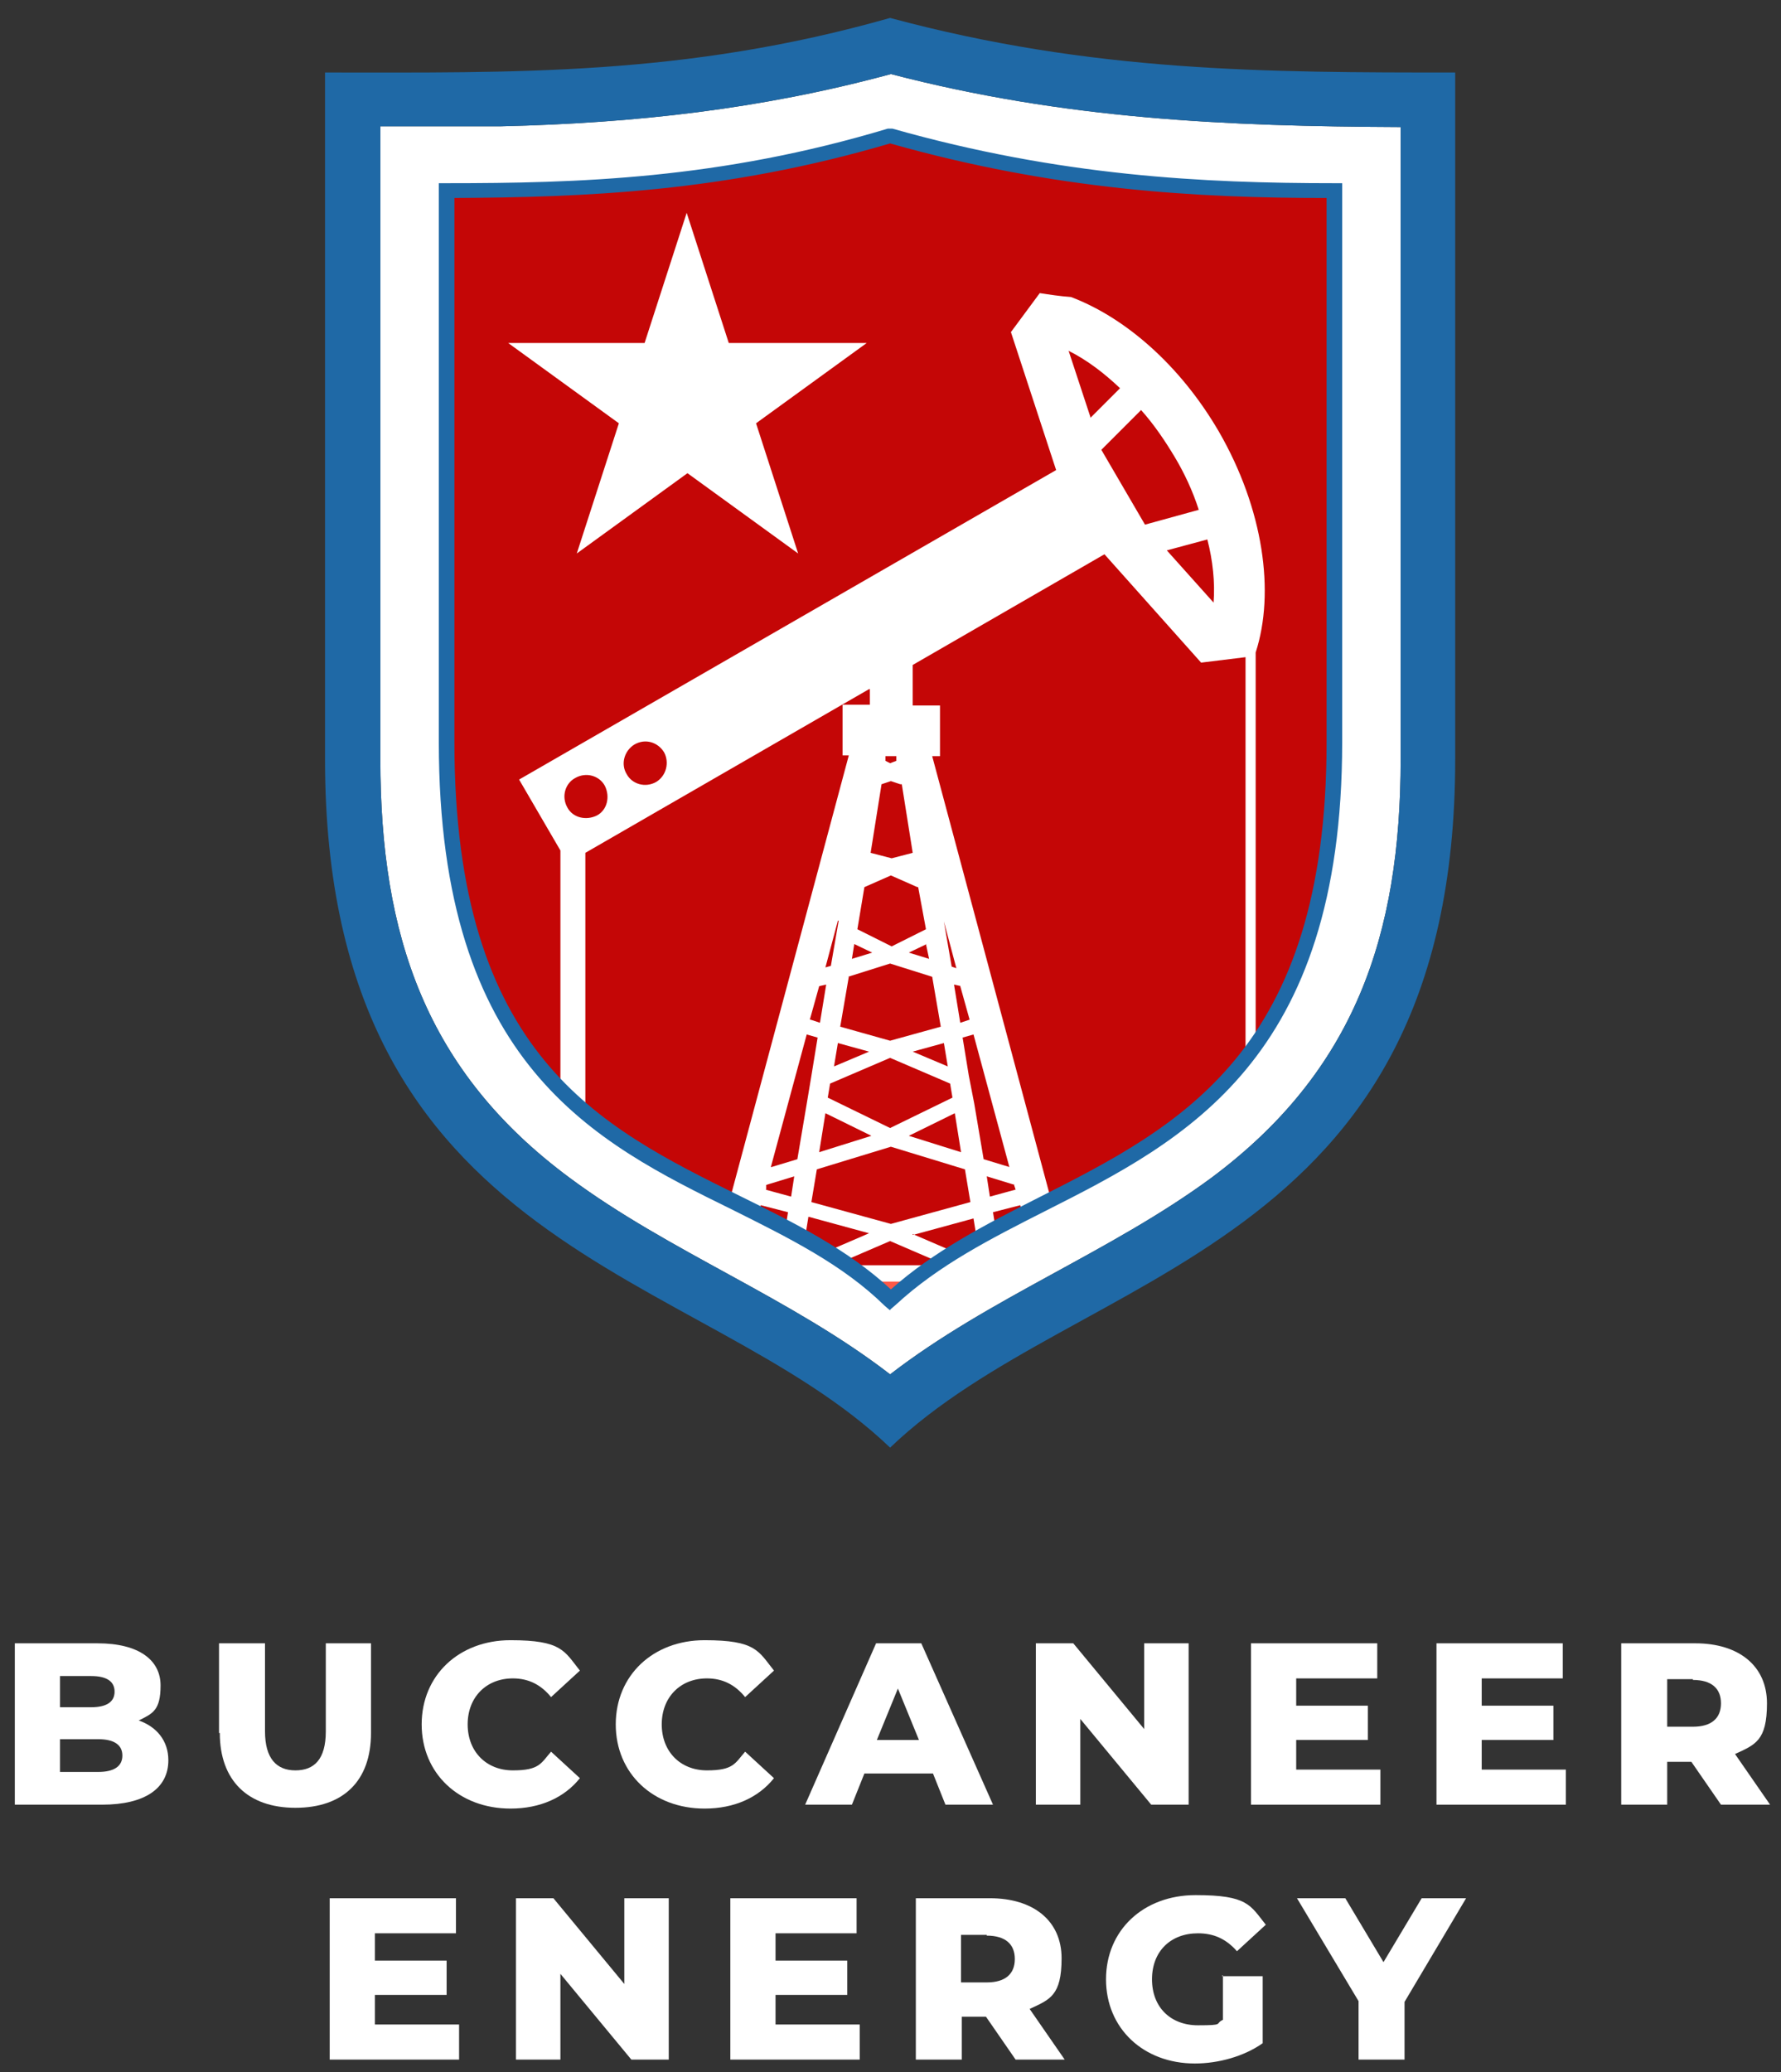 <?xml version="1.0" encoding="UTF-8"?>
<svg xmlns="http://www.w3.org/2000/svg" id="Layer_1" version="1.1" viewBox="0 0 228.5 265.8">
  <rect x="0" y="0" width="228.5" height="265.8" fill="#333333" stroke="none"/>
  <g>
    <path d="M179.7,97.4c0,22.6-5.9,40-24.3,53.7-12.9,9.5-28.5,15.4-41.2,25.2-12.7-9.8-28.3-15.7-41.1-25.2-18.5-13.7-24.3-31.1-24.3-53.7V16.2h15.5c17.2-.4,33.4-2.2,50-6.7,22.3,5.8,43,6.7,65.4,6.8v81.3h0v-.2Z" fill="#fff"></path>
    <path d="M57,24.5v72.8c0,19.8,4.6,34.9,21,47,11.3,8.4,24.5,13.8,36.2,21.7,11.7-7.9,24.9-13.3,36.2-21.7,16.4-12.1,21-27.3,21-47V24.4c-19.4-.3-38-1.6-57.1-6.4-16.2,4.2-32.5,6-49.3,6.4-2.7,0-5.3.1-8,.1" fill="#fff"></path>
    <path d="M179.7,97.4c0,22.6-5.9,40-24.3,53.7-12.9,9.5-28.5,15.4-41.2,25.2-12.7-9.8-28.3-15.7-41.1-25.2-18.5-13.7-24.3-31.1-24.3-53.7V16.2h15.5c17.2-.4,33.4-2.2,50-6.7,22.3,5.8,43,6.7,65.4,6.8v81.3h0v-.2ZM114.2,2.3c-26.4,7.5-48.3,7-72.5,7v88.1c0,63.7,48.3,65.1,72.5,88.3,24.2-23.2,72.5-24.6,72.5-88.3V9.3c-24.2,0-46.5,0-72.5-7" fill="#1f69a6"></path>
    <path d="M116.9,164.4h-5.3c.9.6,1.8,1.1,2.7,1.7.9-.6,1.8-1.1,2.7-1.7" fill="#ff5947"></path>
    <path d="M119.6,97l15.3,57.1c5.4-3,10.6-6,15.6-9.7,3.7-2.7,6.7-5.6,9.3-8.7v-51.4l-5.7.7-12.4-13.9-24.6,14.2h0v5.2h3.5v6.5h-1,0ZM146.4,52.6l-5.1,5.1,5.6,9.6,6.9-1.9c-.8-2.5-1.9-4.8-3.1-6.8s-2.6-4.1-4.3-6M139.9,53.6l3.8-3.8c-2-1.9-4.2-3.6-6.6-4.8l2.8,8.5h0ZM154.9,69.2l-5.2,1.4,6,6.7c.2-2.6-.1-5.4-.8-8.1M115.5,100.6l-1.2-.4-1.2.4-1.4,8.8,2.7.7,2.7-.7-1.4-8.8h-.2ZM114.2,97.9l.8-.3v-.6h-1.4v.6l.6.3h0ZM117.7,113.8l-3.4-1.5-3.4,1.5-.9,5.4,4.4,2.2,4.4-2.2-1-5.4h-.1ZM121.1,133.8l-4,1.1,4.5,1.9-.5-3ZM121.9,139l-7.7-3.3-7.7,3.3-.3,1.8,8,3.9,8-3.9-.3-1.8ZM122.7,124.2l-1.6-6,1,5.8.6.2ZM123.3,126.5l-.9-.2.8,4.9,1.2-.4-1.2-4.3h0ZM116.6,145.7l6.7,2.1-.8-5-5.9,2.9ZM123.8,150l-9.5-2.9-9.5,2.9-.7,4.2,10.2,2.8,10.2-2.8-.7-4.2ZM105.9,142.8l-.8,5,6.7-2.1-5.9-2.9h0ZM104,130.8l1.2.4.8-4.9-.9.2-1.2,4.3h0ZM107.5,118.1l-1.6,6,.7-.2,1-5.8h0ZM107.5,133.8l-.5,3,4.5-1.9-4-1.1ZM108.9,125.3l-1.1,6.4,6.4,1.8,6.5-1.8-1.1-6.4-5.4-1.7-5.4,1.7h.1ZM118.9,121.1l-2.3,1.1,2.6.8-.4-1.9h0ZM109.6,121.1l-.3,1.9,2.6-.8-2.3-1.1h0ZM130.9,154.6l-3.5.9.4,2.5c1.2-.6,2.3-1.3,3.5-1.9l-.4-1.5ZM130.2,152l-3.6-1.1.4,2.6,3.3-.9-.2-.6h.1ZM125,141.6l1.2,7.1,3.3,1-4.6-17-1.4.4.8,4.9.7,3.6h0ZM117.1,158.3l5.8,2.5c.8-.5,1.7-.9,2.5-1.4l-.5-3.1-7.7,2.1h-.1ZM114.2,159.2l-6.5,2.8c.1,0,.3.2.4.3h12.2c.1,0,.3-.2.4-.3l-6.5-2.8h0ZM103.7,156.2l-.5,3.1c.8.5,1.7.9,2.5,1.4l5.8-2.5-7.7-2.1h-.1ZM99,149.7l3.3-1,1.2-7.1.6-3.6.8-4.9-1.4-.4-4.6,17h0ZM98.2,152.6l3.3.9.4-2.6-3.6,1.1v.6h0ZM97.6,154.6l-.4,1.5c1.2.6,2.3,1.3,3.5,1.9l.4-2.5-3.5-.9ZM111.5,88.4l-36.4,21v32.6c.9.8,1.9,1.6,2.9,2.3,4.9,3.6,10.2,6.7,15.6,9.7l15.3-57.1h-.8v-6.5h3.5v-2h0ZM84.2,100.3c1.3-.8,1.7-2.5,1-3.8-.8-1.3-2.4-1.8-3.8-1-1.3.8-1.8,2.5-1,3.8.7,1.3,2.4,1.8,3.8,1M72.8,103.6c.7,1.3,2.4,1.7,3.8,1,1.3-.7,1.7-2.4,1-3.8-.7-1.3-2.4-1.8-3.8-1-1.3.7-1.8,2.4-1,3.8M111.2,44l-14.2,10.3,5.4,16.7-14.2-10.3-14.2,10.3,5.4-16.7-14.2-10.3h17.5l5.4-16.7,5.4,16.7h17.7ZM171.5,97.3V24.4c-19.4-.3-38-1.6-57.1-6.4-16.2,4.2-32.5,6-49.3,6.4-2.7,0-5.3.1-8,.1v72.8c0,17,3.5,30.6,14.8,41.7v-29.9l-5.3-9.1,68.9-39.7-5.8-17.7,3.7-5c1.3.2,2.6.4,4,.5,6.9,2.6,14,8.7,19,17.3,5.7,9.9,7.2,20.6,4.7,28.3v50.5c7.9-10.2,10.5-22.3,10.5-36.9" fill="#c40606"></path>
    <path d="M114.2,168.1l-.7-.6c-5.4-5.3-12.3-8.7-19.5-12.3-17.7-8.7-37.7-18.6-37.7-60V23.5h1c16.8,0,35-.5,56.6-7h.6c21.5,6.1,39.9,7,56.7,7h1v71.7c0,40.8-20.2,51.1-38,60.1-7.1,3.6-13.8,7-19.3,12.1l-.7.6h0ZM58.3,25.4v69.8c0,40.2,18.6,49.3,36.6,58.2,7.1,3.5,13.9,6.9,19.4,12,5.5-4.9,12.1-8.3,19-11.8,18.2-9.2,36.9-18.8,36.9-58.4V25.4c-16.6,0-34.8-1-56-7-21.4,6.3-39.4,6.9-56,7h.1Z" fill="#1f69a6"></path>
  </g>
  <g>
    <path d="M21.6,225.8c0,3.6-3,5.7-8.5,5.7H1.9v-20.7h10.6c5.4,0,8.1,2.2,8.1,5.4s-1,3.6-2.8,4.5c2.3.8,3.8,2.6,3.8,5.1ZM7.7,215v4h4c2,0,3-.7,3-2s-1-2-3-2h-4ZM15.7,225.2c0-1.4-1.1-2.1-3.1-2.1h-4.9v4.2h4.9c2,0,3.1-.7,3.1-2.1h0Z" fill="#fff"></path>
    <path d="M28.1,222.3v-11.5h5.9v11.3c0,3.5,1.5,5,3.9,5s3.9-1.4,3.9-5v-11.3h5.8v11.5c0,6.2-3.6,9.6-9.7,9.6s-9.7-3.5-9.7-9.6h-.1Z" fill="#fff"></path>
    <path d="M54.1,221.2c0-6.3,4.8-10.8,11.4-10.8s6.9,1.4,8.9,3.9l-3.7,3.4c-1.3-1.6-2.9-2.4-4.9-2.4-3.4,0-5.8,2.4-5.8,5.9s2.4,5.9,5.8,5.9,3.6-.9,4.9-2.4l3.7,3.4c-2,2.5-5.1,3.9-8.9,3.9-6.6,0-11.4-4.5-11.4-10.8h0Z" fill="#fff"></path>
    <path d="M79,221.2c0-6.3,4.8-10.8,11.4-10.8s6.9,1.4,8.9,3.9l-3.7,3.4c-1.3-1.6-2.9-2.4-4.9-2.4-3.4,0-5.8,2.4-5.8,5.9s2.4,5.9,5.8,5.9,3.6-.9,4.9-2.4l3.7,3.4c-2,2.5-5.1,3.9-8.9,3.9-6.6,0-11.4-4.5-11.4-10.8h0Z" fill="#fff"></path>
    <path d="M119.7,227.5h-8.8l-1.6,4h-6l9.1-20.7h5.8l9.2,20.7h-6.1l-1.6-4ZM117.9,223.2l-2.7-6.6-2.7,6.6h5.4Z" fill="#fff"></path>
    <path d="M152.5,210.8v20.7h-4.8l-9.1-11v11h-5.7v-20.7h4.8l9.1,11v-11h5.7Z" fill="#fff"></path>
    <path d="M177.1,227v4.5h-16.6v-20.7h16.2v4.5h-10.4v3.5h9.2v4.4h-9.2v3.8h10.8Z" fill="#fff"></path>
    <path d="M200.9,227v4.5h-16.6v-20.7h16.2v4.5h-10.4v3.5h9.2v4.4h-9.2v3.8h10.8Z" fill="#fff"></path>
    <path d="M217.1,226h-3.2v5.5h-5.9v-20.7h9.5c5.6,0,9.2,2.9,9.2,7.7s-1.5,5.3-4.1,6.5l4.5,6.5h-6.3l-3.8-5.5h.1ZM217.2,215.4h-3.3v6.1h3.3c2.4,0,3.6-1.1,3.6-3s-1.2-3-3.6-3h0Z" fill="#fff"></path>
    <path d="M58.9,259.7v4.5h-16.6v-20.7h16.2v4.5h-10.4v3.5h9.2v4.4h-9.2v3.8s10.8,0,10.8,0Z" fill="#fff"></path>
    <path d="M85.8,243.5v20.7h-4.8l-9.1-11v11h-5.7v-20.7h4.8l9.1,11v-11h5.7Z" fill="#fff"></path>
    <path d="M110.3,259.7v4.5h-16.6v-20.7h16.2v4.5h-10.4v3.5h9.2v4.4h-9.2v3.8s10.8,0,10.8,0Z" fill="#fff"></path>
    <path d="M126.6,258.7h-3.2v5.5h-5.9v-20.7h9.5c5.6,0,9.2,2.9,9.2,7.7s-1.5,5.3-4.1,6.5l4.5,6.5h-6.3l-3.8-5.5h.1ZM126.6,248.2h-3.3v6.1h3.3c2.4,0,3.6-1.1,3.6-3s-1.2-3-3.6-3h0Z" fill="#fff"></path>
    <path d="M156.8,253.5h5.2v8.6c-2.4,1.7-5.7,2.6-8.7,2.6-6.6,0-11.4-4.5-11.4-10.8s4.8-10.8,11.5-10.8,7,1.3,9,3.8l-3.7,3.4c-1.4-1.6-3-2.3-5-2.3-3.5,0-5.9,2.3-5.9,5.9s2.4,5.9,5.9,5.9,2.1-.2,3.2-.7v-5.7h-.1Z" fill="#fff"></path>
    <path d="M180.2,256.8v7.4h-5.9v-7.5l-7.9-13.2h6.2l4.9,8.2,4.9-8.2h5.7l-7.9,13.3Z" fill="#fff"></path>
  </g>
</svg>
